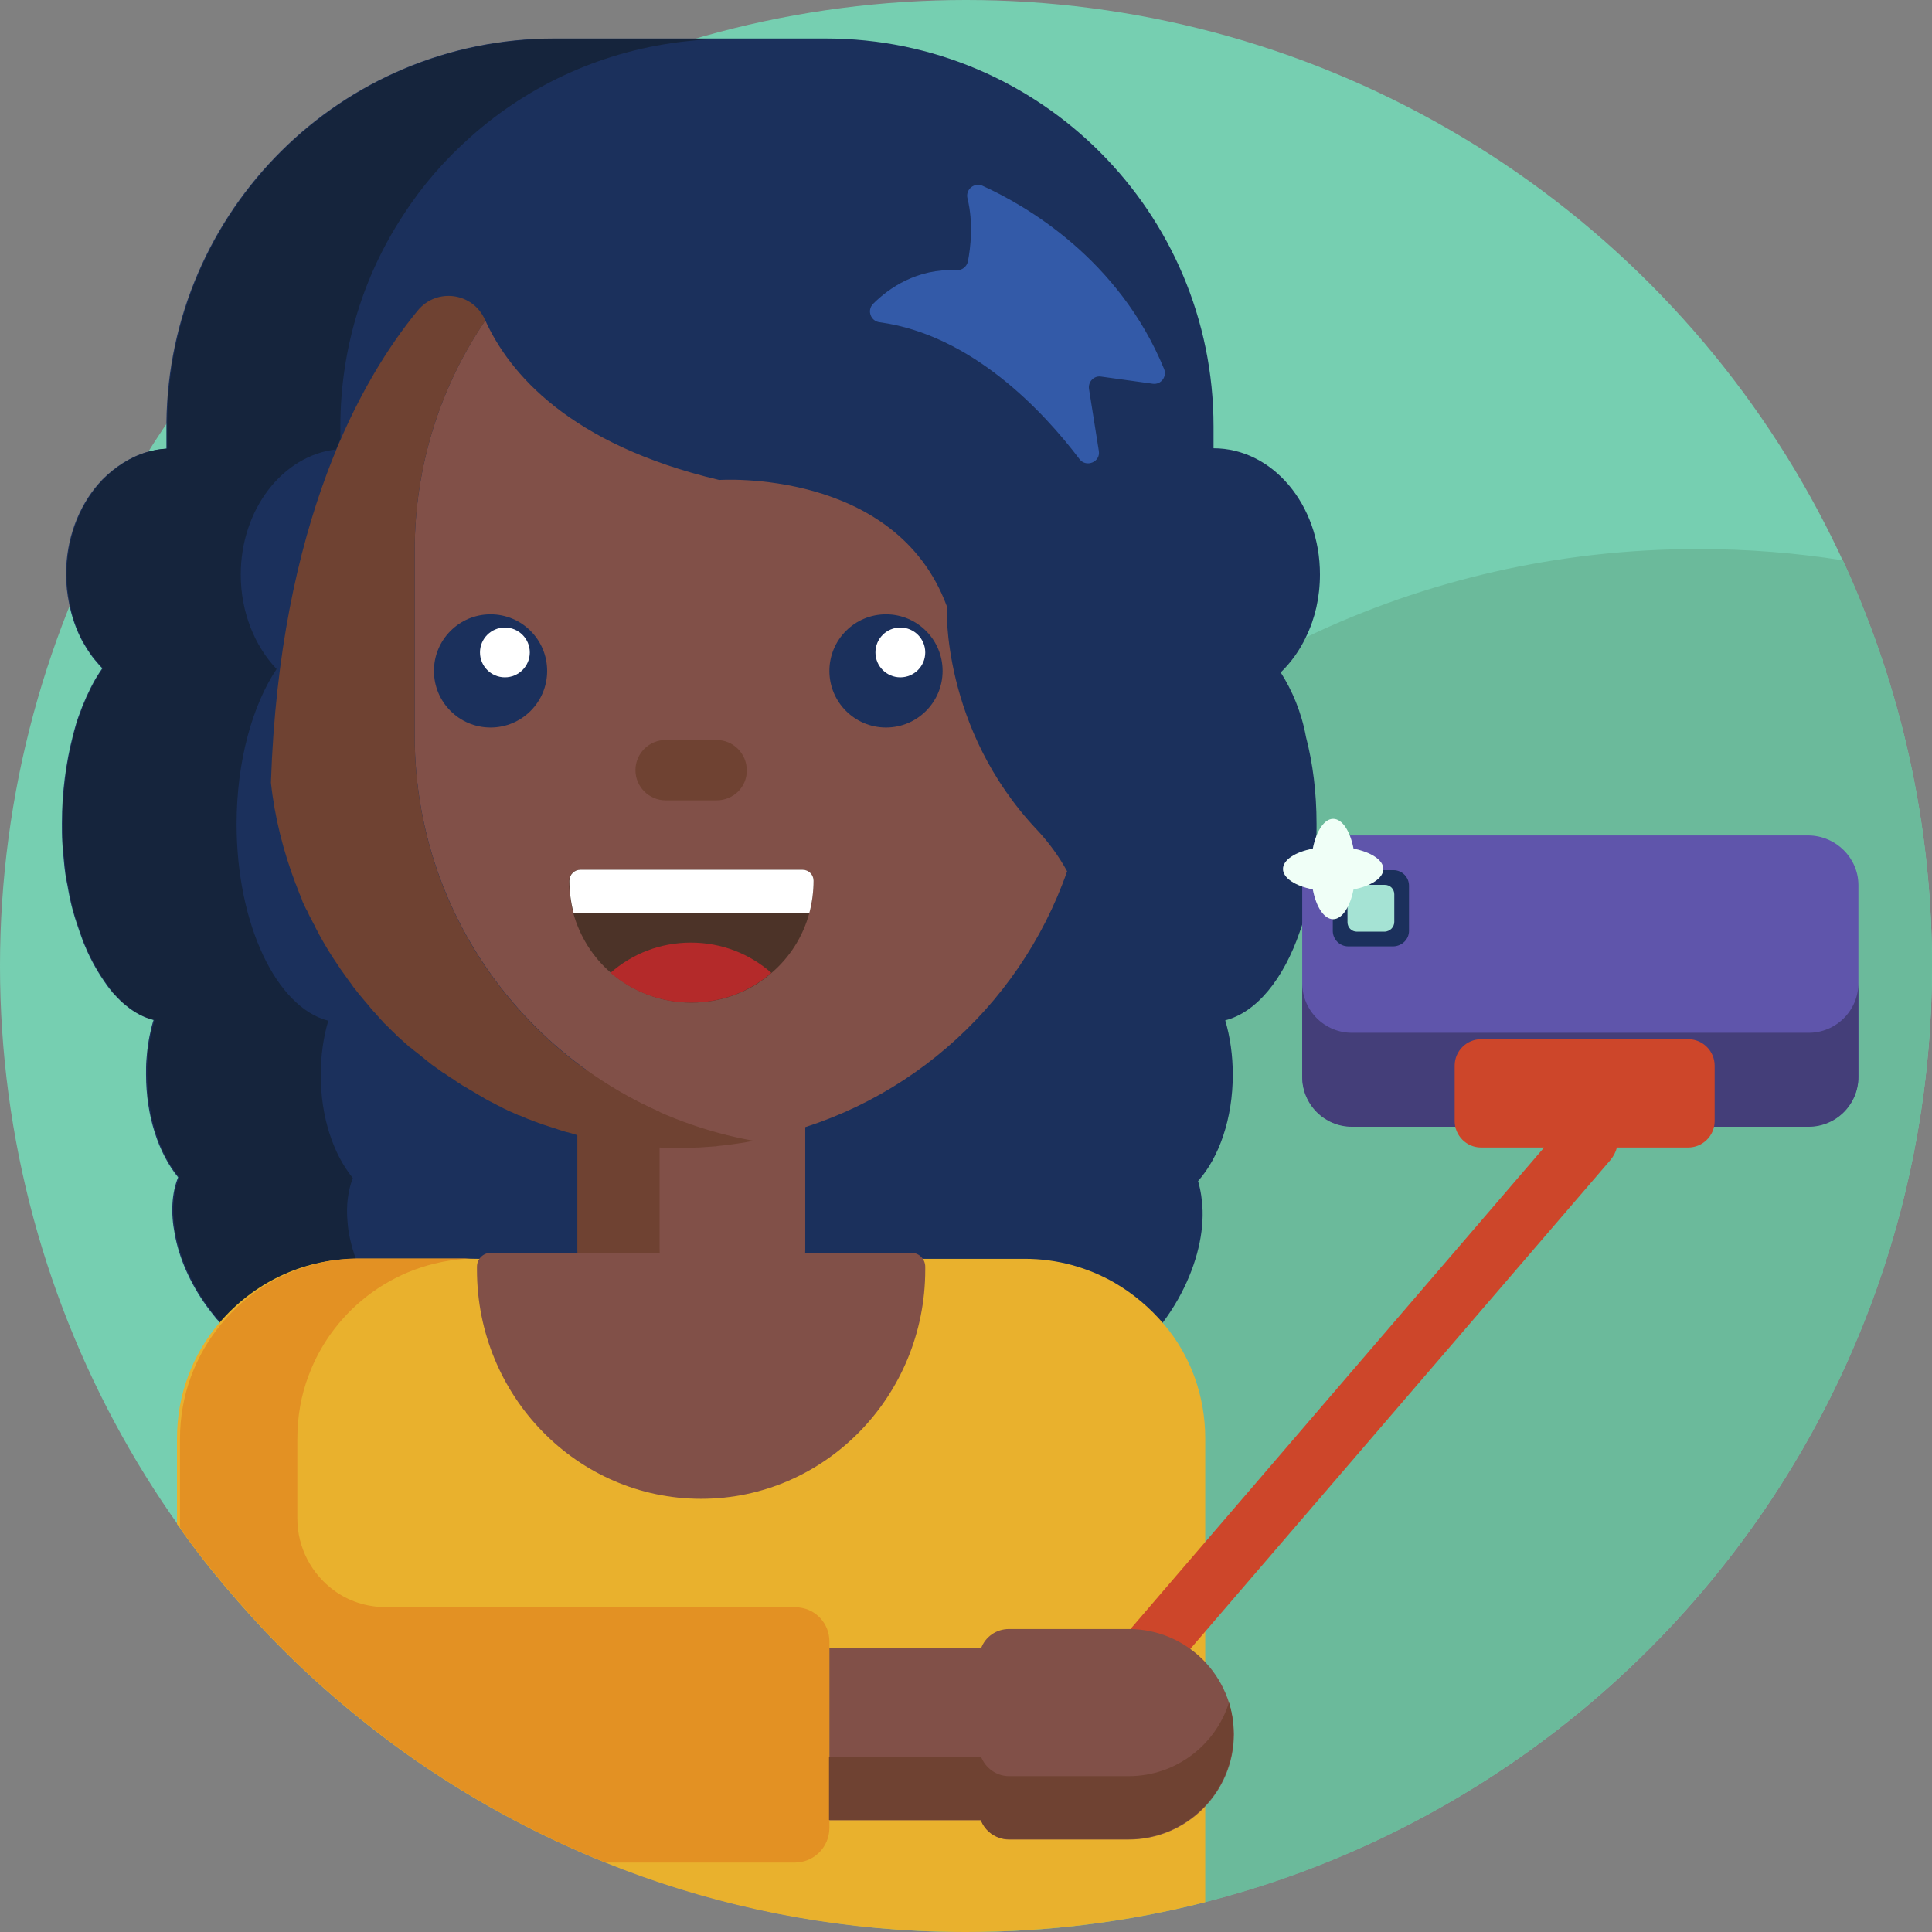 <svg xmlns="http://www.w3.org/2000/svg" viewBox="0 0 512 512" style="enable-background:new 0 0 512 512" xml:space="preserve"><rect x="0" y="0" width="512" height="512" fill="#808080" stroke="none"/><style>.st16{fill:#fff}.st23{fill:#1b305c}.st50{fill:#815048}.st51{fill:#6f4232}</style><g id="BULINE"><circle id="XMLID_3042_" cx="256" cy="256" r="256" style="fill:#76cfb1"/></g><g id="Icons"><g id="XMLID_3753_"><path id="XMLID_3636_" d="M512 256c0 119.5-81.9 219.9-192.6 248.1-20.3 5.2-41.5 7.9-63.4 7.9-4.2 0-8.5-.1-12.7-.3-5.7-9.4-10.7-19.2-15.1-29.4-2.4-5.5-4.5-11-6.5-16.7-.7-2-1.3-3.9-2-5.9-3.5-11-6.2-22.2-8-33.8-1.8-10.9-2.8-22-3.1-33.3 0-1.9-.1-3.8-.1-5.8 0-5.5.2-11 .6-16.4.8-12.7 2.7-25.1 5.4-37.1 3.1-13.9 7.5-27.4 12.9-40.2 11.4-27.1 27.7-51.7 47.7-72.7 20.3-21.3 44.4-38.8 71.2-51.6 31.4-15 66.6-23.3 103.7-23.3 13.1 0 25.9 1 38.4 3 2.4 5.1 4.6 10.4 6.6 15.7 11 28.5 17 59.4 17 91.8z" style="fill:#6bba9b"/><path id="XMLID_3920_" class="st23" d="M339.4 178.2c2.7-2.6 5-5.8 6.7-9.4 2.4-4.9 3.7-10.5 3.7-16.6 0-18.5-12.6-33.4-28.2-33.4V113c0-56.8-46-102.8-102.8-102.8h-72C90.5 10.2 44.7 55.7 44.1 112v6.9c-1.8.1-3.5.4-5.2.9-4.4 1.3-8.4 3.9-11.8 7.3-.3.4-.6.7-1 1.1-5.3 6.1-8.6 14.6-8.6 24 0 2.7.3 5.2.8 7.7.7 3.6 1.9 7 3.5 10 .7 1.2 1.4 2.4 2.2 3.5.6.9 1.3 1.7 2 2.5.3.4.7.8 1.1 1.2-.6.9-1.2 1.8-1.8 2.8-1.7 3-3.2 6.3-4.5 10-.3.8-.6 1.7-.8 2.5-.2.8-.5 1.7-.7 2.6-1.8 7-2.9 14.9-2.9 23.2 0 1.7 0 3.3.1 4.9.1 1.6.2 3.2.4 4.8.2 2.4.5 4.7 1 6.9.1.8.3 1.5.4 2.2.3 1.5.6 2.9 1 4.3.3 1.2.7 2.4 1.1 3.6.5 1.5 1 2.9 1.5 4.3.4 1.1.9 2.1 1.3 3.1 1.7 3.7 3.7 6.9 5.8 9.7.3.3.5.6.8 1 .8.9 1.6 1.7 2.4 2.5.4.3.8.7 1.2 1 2.3 1.9 4.8 3.2 7.3 3.8-.1.2-.1.4-.2.6-.1.4-.2.7-.3 1.1-.4 1.7-.8 3.4-1 5.2-.2 1.2-.3 2.4-.4 3.7-.1 1.2-.1 2.5-.1 3.8 0 11.1 3.3 20.9 8.5 27.3-1.7 4.2-2 9.4-.9 15 1.1 6.2 4 13 8.5 19.2.8 1.1 1.6 2.1 2.4 3.1.2.3.5.5.7.8l.1.1c.1.1.2.2.2.3.8.9 1.5 1.7 2.3 2.5.1.2.3.3.4.4 6.4 6.2 13.7 10 20.3 10.8 4.4.5 8.6-.3 11.9-2.7l1.5-1.2c.5-.5.9-.9 1.3-1.4 12 6.4 25.4 10.4 39.7 11.3 2.1.1 4.2.2 6.3.2h81.3c4.1 0 8.2-.2 12.2-.8 12.5-1.5 24.3-5.4 34.9-11.2 1.4 2.1 3.2 3.9 5.3 5.2 4.6 2.6 10.2 2.5 15.8.3 5.8-2.3 11.7-6.9 16.6-13.2 1.5-2 2.9-4.1 4.2-6.4 4.5-8 6.7-16.3 6.5-23.5-.1-2.8-.5-5.4-1.2-7.8 5.6-6.3 9.2-16.6 9.2-28.2 0-5.1-.7-10-2-14.4 8.3-2.1 15.5-11 19.8-23.6 1.2-3.3 2.1-6.9 2.8-10.7.7-3.6 1.2-7.3 1.4-11.2.1-1.7.2-3.3.2-5.1v-1.5c0-8.3-1-16.1-2.8-23-1.2-6.6-3.7-12.4-6.7-17.1z"/><path id="XMLID_3529_" d="M156.3 365.1c-4.8-1.7-9.5-3.7-14-6.1-.8 1-1.8 1.9-2.8 2.7-2 1.5-4.3 2.3-6.8 2.7-9.9 1.4-22.7-5.5-31.7-18-.9-1.3-1.8-2.6-2.6-4-1.8-3-3.2-6-4.2-9-1.1-3.3-1.9-6.5-2.1-9.6-.4-4.3.1-8.2 1.4-11.6-5.2-6.4-8.5-16.2-8.5-27.3 0-5.1.7-10 2-14.4-13.7-3.5-24.3-25.5-24.3-52.1 0-16.7 4.2-31.5 10.6-41.1-5.8-6.1-9.5-15.1-9.5-25 0-17.3 11.1-31.6 25.3-33.2v-.1c.3-.8.7-1.6 1-2.4 0-.1.1-.1.1-.2V113c0-20.6 6.1-39.9 16.6-55.9 5-7.8 11.1-14.8 18-20.9 15.6-13.9 35.5-23 57.4-25.3 3.5-.4 7.1-.6 10.8-.6h-46C90.7 10.2 44.9 55.7 44.3 112v6.9c-1.8.1-3.5.4-5.2.9-4.4 1.3-8.4 3.9-11.8 7.3-.3.4-.6.7-1 1.1-5.3 6.1-8.6 14.6-8.6 24 0 2.7.3 5.2.8 7.7.7 3.6 1.9 7 3.5 10 .7 1.2 1.4 2.4 2.2 3.5.6.9 1.3 1.7 2 2.5.4.4.7.8 1.1 1.2-.6.9-1.2 1.8-1.8 2.8-1.7 3-3.2 6.3-4.5 10-.3.8-.6 1.7-.8 2.5-.2.8-.5 1.7-.7 2.6-1.8 7-2.9 14.9-2.9 23.2 0 1.7 0 3.3.1 4.9.1 1.6.2 3.2.4 4.8.2 2.4.5 4.7 1 6.9.1.8.3 1.5.4 2.2.3 1.5.6 2.9 1 4.3.3 1.2.7 2.4 1.1 3.6.5 1.5 1 2.9 1.5 4.3.4 1.1.9 2.1 1.3 3.1 1.7 3.7 3.7 6.9 5.8 9.7.3.3.5.6.8 1 .8.9 1.6 1.7 2.4 2.5.4.3.8.7 1.2 1 2.3 1.9 4.8 3.2 7.3 3.8 0 .2-.1.4-.1.6-.1.4-.2.7-.3 1.1-.4 1.7-.8 3.4-1 5.2-.2 1.2-.3 2.4-.4 3.7-.1 1.2-.1 2.5-.1 3.8 0 11.1 3.3 20.9 8.5 27.3-1.7 4.2-2 9.4-.9 15 1.1 6.2 4 13 8.5 19.2.8 1.1 1.6 2.1 2.4 3.1.2.3.5.5.7.8l.1.1c.1.1.2.2.2.3.8.9 1.5 1.7 2.3 2.5.1.2.3.3.4.4 6.4 6.2 13.7 10 20.3 10.8 4.4.5 8.6-.3 11.9-2.7l1.5-1.2c.5-.5.9-.9 1.3-1.4 12 6.4 25.4 10.4 39.7 11.3 2.1.1 4.2.2 6.3.2h46c-1.8 0-3.5 0-5.3-.1-9.1-.4-18.1-2.2-26.6-5.2z" style="fill:#15243c"/><g id="XMLID_3521_"><path id="XMLID_3527_" d="M492.5 234.6v50.7c0 7.3-5.9 13.2-13.2 13.2h-121c-7.3 0-13.2-5.9-13.2-13.2v-50.7c0-7.3 5.9-13.2 13.2-13.2h121c7.3.1 13.2 6 13.2 13.2z" style="fill:#5f55ab"/><path id="XMLID_3526_" d="M492.5 260.5v24.9c0 7.3-5.9 13.2-13.2 13.2h-121c-7.3 0-13.2-5.9-13.2-13.2v-24.9c0 7.3 5.9 13.2 13.2 13.2h121c7.3 0 13.2-5.9 13.2-13.2z" style="fill:#443e79"/><path id="XMLID_3525_" class="st23" d="M373.4 246.7v-12c0-2.2-1.8-4.1-4.1-4.1h-12c-2.2 0-4.1 1.8-4.1 4.1v12c0 2.2 1.8 4.1 4.1 4.1h12c2.3-.1 4.1-1.9 4.1-4.1z"/><path id="XMLID_3523_" d="M369.5 244.3V237c0-1.4-1.1-2.5-2.5-2.5h-7.4c-1.4 0-2.5 1.1-2.5 2.5v7.4c0 1.4 1.1 2.5 2.5 2.5h7.4c1.4-.1 2.5-1.2 2.5-2.6z" style="fill:#a5e3d4"/><path id="XMLID_3522_" d="M353.3 217c-2.4 0-4.5 3.3-5.4 7.9-4.7.9-7.9 3-7.9 5.4 0 2.4 3.3 4.5 7.9 5.4.9 4.7 3 7.9 5.4 7.9 2.4 0 4.5-3.3 5.4-7.9 4.7-.9 7.9-3 7.9-5.4 0-2.4-3.3-4.5-7.9-5.4-.9-4.7-3-7.9-5.4-7.9z" style="fill:#f0fff7"/></g><path id="XMLID_3520_" class="st50" d="M191.1 353.3h-15.4c-12.3 0-22.3-10-22.3-22.3v-36.8c0-12.3 10-22.3 22.3-22.3h15.4c12.3 0 22.3 10 22.3 22.3V331c0 12.3-10 22.3-22.3 22.3z"/><path id="XMLID_3518_" class="st51" d="M193.9 353.1c-1.1.2-2.1.2-3.2.2h-15.4c-12.3 0-22.3-10-22.3-22.3v-36.8c0-12.3 10-22.3 22.3-22.3h15.4c1.1 0 2.2.1 3.2.2-10.8 1.6-19.1 10.9-19.1 22.1V331c0 11.2 8.3 20.5 19.1 22.1z"/><path id="XMLID_3622_" d="M319.4 381.2v122.9c-20.3 5.2-41.5 7.9-63.4 7.9-4.2 0-8.5-.1-12.7-.3-29.2-1.4-57.1-7.7-82.9-18.1-18.9-7.6-36.7-17.4-53-29-13.2-9.5-25.6-20.1-36.8-31.9-5.1-5.4-10-11-14.7-16.8-2.5-3.1-5-6.4-7.3-9.6-.3-.5-.7-1-1-1.5-.2-.3-.5-.6-.7-.9v-22.6c0-11.8 4.2-22.5 11.3-30.8 8.7-10.2 21.6-16.8 36-16.9h177.4c8.6 0 16.7 2.3 23.7 6.3 5 2.9 9.5 6.7 13.2 11.1 6.8 8 10.9 18.6 10.9 30.2z" style="fill:#e9b12d"/><path id="XMLID_3512_" class="st50" d="M250.9 160.6c-13.6-36.6-60.3-33.4-60.3-33.4-39.8-9.4-55.7-28.4-62-42.3-11.8 17.4-18.7 38.4-18.7 60.9V195c0 53.5 38.6 98 89.5 107.2 38.9-7 70.6-34.7 83.4-71.3-2.2-4-4.9-7.7-8-11-25.4-26.9-23.9-59.3-23.9-59.3z"/><path id="XMLID_3510_" class="st51" d="M109.9 195.1v-49.2c0-22.6 6.9-43.6 18.7-60.9 0-.1-.1-.2-.1-.3-3.2-7.2-12.8-8.5-17.8-2.4-14.8 18-36.6 56-38.9 125.1 1 9.3 3.3 18.2 6.5 26.7 0 .1 0 .1.1.2.3.7.5 1.4.8 2.1 0 .1.1.2.1.3.3.7.6 1.3.8 2 0 .1.1.2.1.3.3.6.6 1.3.9 1.9.1.1.1.2.2.3.3.6.6 1.3.9 1.9.1.1.1.2.2.3.3.6.6 1.3 1 1.9 0 .1.1.2.1.3.3.6.7 1.3 1 1.9 0 .1.1.1.1.2 2.3 4.2 4.9 8.2 7.7 12 .1.1.1.2.2.3.4.5.8 1 1.1 1.5.1.2.3.3.4.5.4.5.7.9 1.1 1.4.2.2.3.4.5.6.3.4.7.8 1 1.2.2.2.4.5.6.7.3.4.7.8 1 1.2.2.2.4.5.6.7.3.4.7.7 1 1.1.2.3.5.5.7.8.3.4.7.7 1 1.1.2.3.5.5.8.8l1 1 .8.8c.3.3.7.6 1 1 .3.3.6.5.9.8.3.3.7.6 1 .9.3.3.6.5.9.8.3.3.6.6 1 .8.3.3.7.6 1.1.9.3.2.6.5.9.7.5.4 1.1.9 1.6 1.3.2.2.4.3.6.5.6.4 1.1.9 1.7 1.3.2.2.5.3.7.5.5.3.9.7 1.4 1 .3.2.5.4.8.5.4.3.9.6 1.3.9.3.2.5.4.8.5.4.3.9.6 1.3.9.3.2.6.4.8.5.4.3.9.6 1.3.8.3.2.6.3.8.5.5.3.9.5 1.4.8.3.2.6.3.8.5.5.3.9.5 1.4.8.3.2.6.3.8.5.5.3 1 .5 1.5.8.3.1.5.3.8.4.5.3 1 .5 1.5.8.3.1.5.2.8.4.5.3 1.1.5 1.6.8.2.1.5.2.7.3.6.3 1.2.5 1.8.8.2.1.4.2.6.2l2.1.9c.1 0 .2.1.3.1 2.5 1 4.9 1.8 7.5 2.6.1 0 .1 0 .2.1.8.2 1.5.5 2.3.7.2 0 .3.1.5.1.7.2 1.4.4 2 .6.2.1.4.1.6.2.6.2 1.3.3 1.9.5.2.1.5.1.7.2.6.1 1.2.3 1.9.4.3.1.5.1.8.2.6.1 1.2.2 1.9.4.3 0 .5.1.8.1.6.1 1.2.2 1.9.3.3 0 .5.1.8.1.6.1 1.3.2 1.9.3.2 0 .5.1.7.1.7.1 1.3.2 2 .2.2 0 .5.1.7.1.7.1 1.4.1 2.1.2h.6c.8.1 1.6.1 2.3.1h.4c1.8.1 3.7.1 5.5.1h.2c1.4 0 2.9 0 4.3-.1h.6c1.4-.1 2.9-.2 4.3-.3.2 0 .4 0 .7-.1 1.4-.1 2.8-.3 4.2-.5.2 0 .4-.1.7-.1 1.4-.2 2.8-.4 4.2-.7.1 0 .2 0 .3-.1-51.1-9.2-89.7-53.7-89.7-107.2z"/><circle id="XMLID_3509_" class="st23" cx="130" cy="177.8" r="15"/><circle id="XMLID_3507_" class="st16" cx="133.8" cy="172.9" r="6.6"/><circle id="XMLID_3506_" class="st23" cx="234.8" cy="177.8" r="15"/><circle id="XMLID_3504_" class="st16" cx="238.6" cy="172.9" r="6.6"/><path id="XMLID_3490_" class="st51" d="M189.9 212.1h-13.5c-4.4 0-8-3.6-8-8s3.6-8 8-8h13.5c4.4 0 8 3.6 8 8 .1 4.4-3.5 8-8 8z"/><path id="XMLID_3489_" d="M212.7 230.5c1.6 0 2.9 1.3 2.9 2.9 0 2.9-.4 5.8-1.1 8.5-1.7 6.3-5.2 11.8-10 15.9-5.7 5-13.1 7.9-21.3 7.9-8.1 0-15.6-3-21.3-7.9-4.8-4.1-8.3-9.7-10-15.9-.7-2.7-1.1-5.6-1.1-8.5 0-1.6 1.3-2.9 2.9-2.9h59z" style="fill:#4c3328"/><path id="XMLID_3488_" d="M204.4 257.8c-5.7 5-13.1 7.9-21.3 7.9-8.1 0-15.6-3-21.3-7.9 5.7-5 13.1-8 21.3-8 8.2 0 15.6 3 21.3 8z" style="fill:#b42a2a"/><path id="XMLID_3388_" class="st16" d="M212.7 230.5c1.6 0 2.9 1.3 2.9 2.9 0 2.9-.4 5.8-1.1 8.5H152c-.7-2.7-1.1-5.6-1.1-8.5 0-1.6 1.3-2.9 2.9-2.9h58.9z"/><path id="XMLID_3387_" d="M260.3 49.2c11.5 5.2 36.2 19.4 48.2 48.6.8 2-.8 4.2-3 3.9l-13.7-1.9c-1.9-.3-3.5 1.4-3.2 3.3l2.6 16.4c.5 2.9-3.3 4.5-5.1 2.2-9.6-12.7-28.6-33-53-36.3-2.4-.3-3.4-3.2-1.7-4.9 4.1-4.1 11.6-9.4 22.1-8.9 1.4.1 2.7-.9 3-2.3.7-3.5 1.5-10.2-.1-16.7-.6-2.4 1.8-4.3 3.9-3.4z" style="fill:#335aa8"/><path id="XMLID_3054_" d="M219.8 435v49.4c0 5.1-4.1 9.2-9.2 9.2h-50.1c-18.9-7.6-36.7-17.4-53-29-13.2-9.5-25.6-20.1-36.8-31.9-5.1-5.4-10-11-14.7-16.8-2.5-3.1-5-6.4-7.3-9.6-.3-.5-.7-1-1-1.5v-23.5c0-11.6 4.1-22.2 11-30.5 8.5-10.3 21.3-17 35.7-17.3h32.2c-10.4 0-20.1 3.3-28 9-7.6 5.5-13.5 13.1-16.8 22-2 5.2-3 10.9-3 16.8v21.1c0 7.8 3.8 14.7 9.6 19 3.9 2.9 8.7 4.5 13.9 4.5h108.4c.4 0 .8 0 1.1.1 4.5.5 8 4.3 8 9z" style="fill:#e39123"/><path id="XMLID_3385_" class="st50" d="M241.5 332c2.1 0 3.7 1.7 3.7 3.7v.8c0 33.5-26.6 60.7-59.4 60.7s-59.4-27.2-59.4-60.7v-.8c0-2.1 1.7-3.7 3.7-3.7h111.4z"/><path id="XMLID_3380_" d="M447.4 275.4h-54.9c-3.8 0-7 3.1-7 7v14.7c0 3.8 3.1 7 7 7h16.7l-120 139.7c-2.8 3.2-2.4 8.1.8 10.9 1.5 1.3 3.3 1.9 5 1.9 2.2 0 4.3-.9 5.9-2.7l125.9-146.5c.8-1 1.4-2.1 1.7-3.3h18.9c3.8 0 7-3.1 7-7v-14.7c0-3.8-3.1-7-7-7z" style="fill:#cd462a"/><path id="XMLID_3379_" class="st50" d="M299.1 431.7h-31.7c-3.4 0-6.3 2.1-7.4 5.1h-40.2v45.6H260c1.2 3 4.1 5.1 7.4 5.1h31.7c15.4 0 27.9-12.5 27.9-27.9-.1-15.5-12.5-27.9-27.9-27.9z"/><path id="XMLID_3378_" class="st51" d="M326.9 459.5c0 15.4-12.5 27.9-27.9 27.9h-31.7c-3.4 0-6.3-2.1-7.4-5.1h-40.2v-16.7H260c1.2 3 4.1 5.1 7.4 5.1h31.7c12.5 0 23-8.2 26.6-19.5.8 2.6 1.2 5.4 1.2 8.3z"/></g></g></svg>